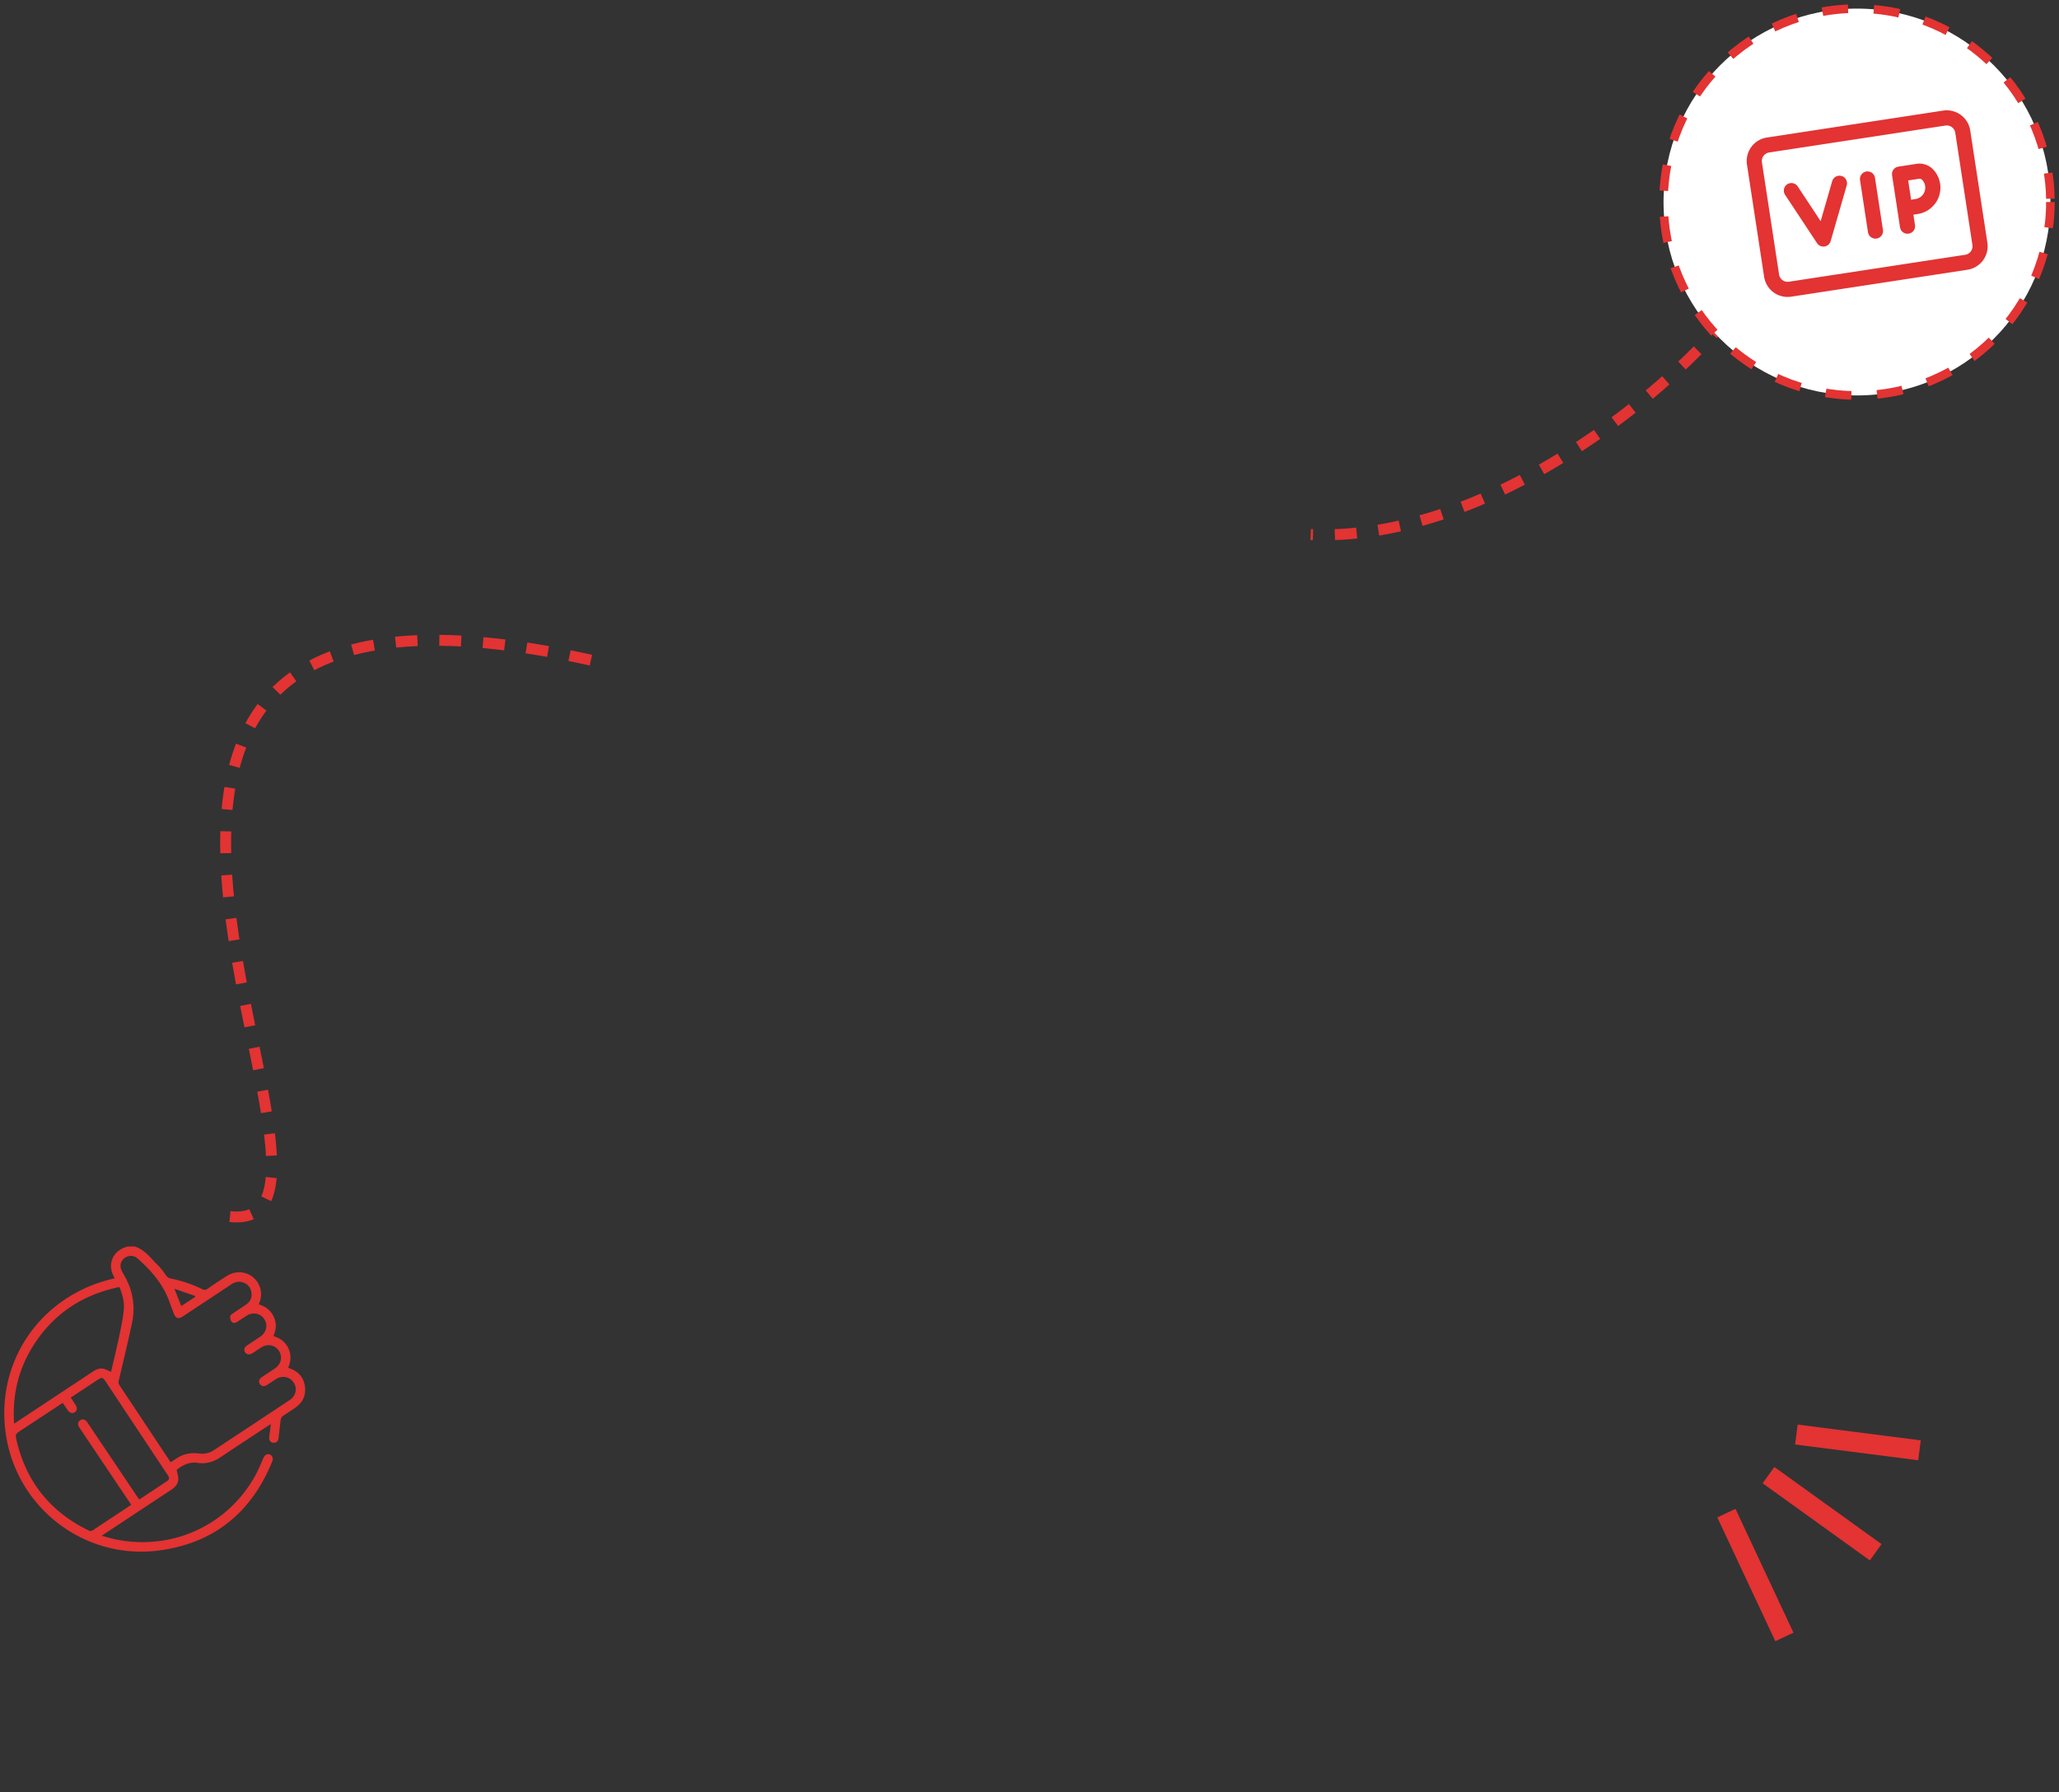 <svg width="479" height="417" fill="none" xmlns="http://www.w3.org/2000/svg"><rect width="100%" height="100%" fill="#333333" stroke="none"/><path d="M53.504 283.043c40.928 4.633-71.032-165.321 86.062-128.977" stroke="#E33333" stroke-width="2.544" stroke-dasharray="5.09 5.09"/><g clip-path="url(#a)"><path d="M31.262 290c2.441.7 3.808 2.754 5.493 4.391.708.687 1.287 1.515 1.861 2.324.304.426.644.66 1.153.758a28.816 28.816 0 0 1 7.267 2.457c.483.238.817.206 1.253-.093a125.668 125.668 0 0 1 4.57-3.024c3.109-1.938 7.06-.239 7.786 3.338.227 1.118.055 2.206-.462 3.319 1.56.471 2.776 1.351 3.478 2.836.707 1.498.643 2.993-.056 4.55 1.573.463 2.792 1.352 3.483 2.839.694 1.494.622 3.001-.059 4.522.2.076.366.143.533.205 1.925.724 3.092 2.113 3.374 4.126.28 1.989-.444 3.647-2.074 4.842-1.006.738-2.087 1.37-3.1 2.1-.233.168-.418.522-.459.814-.199 1.44-.332 2.888-.508 4.331-.068.559-.366.947-.96 1.023-.764.099-1.299-.456-1.21-1.291.103-.96.25-1.916.394-3.008-.273.144-.43.211-.57.303-3.706 2.444-7.42 4.877-11.11 7.344-1.623 1.085-3.362 1.647-5.313 1.344-1.984-.307-3.555.513-4.925 1.633.142.765.398 1.478.377 2.181-.032 1.091-.714 1.84-1.62 2.435-5.062 3.327-10.112 6.674-15.166 10.015-.287.191-.57.387-1.032.702 1.288.329 2.403.675 3.541.896 12.994 2.516 25.733-3.354 32.14-14.83.73-1.305 1.287-2.707 1.895-4.077.36-.813.873-1.141 1.529-.897.638.239.867.881.54 1.683-4.847 11.835-13.55 18.945-26.267 20.632-16.89 2.24-32.39-9.27-35.468-25.798-3.232-17.382 7.487-33.434 24.763-37.429l.323-.077c-.064-.158-.104-.303-.175-.432-1.56-2.826-.244-5.963 2.88-6.862.084-.024.157-.083.235-.126h1.667l-.001.001Zm8.435 50.211c.42-.274.813-.513 1.187-.777 1.633-1.145 3.445-1.543 5.405-1.269 1.277.179 2.44-.093 3.502-.793 5.886-3.886 11.77-7.771 17.646-11.673 1.423-.945 1.77-2.717.856-4.075-.89-1.326-2.636-1.673-4.047-.789-.687.429-1.35.893-2.028 1.334-.733.475-1.383.41-1.767-.165-.383-.576-.186-1.182.558-1.679 1.02-.681 2.056-1.336 3.061-2.037 1.363-.952 1.697-2.707.805-4.039-.888-1.325-2.64-1.674-4.048-.792-.706.442-1.388.92-2.088 1.372-.69.444-1.335.364-1.706-.198-.377-.569-.208-1.167.491-1.638.997-.673 2.01-1.32 3.004-1.995 1.471-1.002 1.855-2.72.935-4.108-.914-1.38-2.668-1.698-4.155-.745-.739.474-1.461.977-2.206 1.442-.438.274-.967.287-1.26-.123-.233-.326-.31-.829-.286-1.244.012-.221.353-.463.593-.627 1.048-.72 2.13-1.389 3.168-2.126 1.03-.731 1.394-1.787 1.13-2.992-.26-1.182-1.045-1.92-2.244-2.198-.902-.209-1.68.068-2.422.56-3.74 2.477-7.483 4.95-11.227 7.42-1.062.701-1.685.503-2.125-.668-.325-.864-.659-1.725-.965-2.596-1.467-4.165-4.252-7.369-7.5-10.226-.783-.688-1.844-.738-2.725-.241-.868.491-1.367 1.447-1.154 2.466.105.501.384.982.653 1.432 2.095 3.53 2.829 7.318 1.98 11.329-.951 4.492-2.034 8.956-3.086 13.426-.112.476-.034.816.23 1.212 3.436 5.153 6.856 10.317 10.279 15.478.509.767 1.018 1.533 1.556 2.34v.002Zm-7.3 8.667c2.212-1.466 4.392-2.896 6.55-4.355.548-.37.39-.856.072-1.333-4.87-7.333-9.734-14.67-14.603-22.005-.45-.678-.801-.739-1.504-.281-1.047.681-2.085 1.373-3.128 2.061-1.097.723-2.192 1.447-3.328 2.194.388.588.747 1.123 1.098 1.662.476.731.408 1.382-.175 1.754-.556.355-1.18.167-1.65-.511-.377-.544-.737-1.098-1.121-1.671-.287.181-.502.312-.71.451-2.973 1.958-5.944 3.921-8.92 5.875-1.426.938-1.474.941-1.08 2.586 2.29 9.567 7.894 16.477 16.75 20.776.383.186.653.147 1-.085 2.381-1.597 4.777-3.17 7.168-4.751.556-.367 1.108-.738 1.705-1.136-.167-.257-.3-.469-.438-.677-3.735-5.562-7.472-11.125-11.206-16.689-.194-.288-.41-.564-.561-.874-.266-.544-.176-1.051.33-1.409.509-.359 1.011-.274 1.437.165.159.164.277.368.407.56l11.444 17.03c.14.207.287.407.465.663h-.002Zm-4.626-49.445c-8.732 1.808-15.524 6.356-20.198 13.913-3.361 5.435-4.721 11.385-4.297 17.87.343-.219.558-.351.769-.49 5.882-3.888 11.765-7.772 17.64-11.671.748-.496 1.544-.799 2.42-.595.588.139 1.134.463 1.731.718.603-2.605 1.251-5.246 1.814-7.905.448-2.117.911-4.244 1.14-6.391.196-1.846-.254-3.661-1.018-5.451l-.001.002Zm17.631 2.293c-.001-.071-.003-.143-.006-.214l-4.827-1.671 1.607 4.021 3.225-2.135.001-.001Z" fill="#E33333"/></g><path d="m446.542 337.428-28.638-3.674m-6.488 9.446 24.943 17.943m-34.735-9.1 13.494 28.804" stroke="#E33333" stroke-width="4.668"/><path d="M412.418 56.788c-4.694 18.593-58.33 69.69-107.496 67.585" stroke="#E33333" stroke-width="2.544" stroke-dasharray="5.09 5.09"/><circle cx="432" cy="47" r="45" fill="#fff" stroke="#E33333" stroke-width="2" stroke-dasharray="6 6"/><g clip-path="url(#b)"><path d="m416.746 44.349 7.442 11.26 3.74-12.97m6.524-.996 1.851 12.115m6.821-5.286 2.759-.422a4.46 4.46 0 0 0 2.994-1.888 4.407 4.407 0 0 0-.435-5.526 2.623 2.623 0 0 0-2.293-.78l-4.242.648 1.217 7.968Zm0 0 .634 4.147M411.31 33.735l41.003-6.265a3.77 3.77 0 0 1 4.297 3.158l3.987 26.093a3.772 3.772 0 0 1-3.158 4.297l-41.004 6.265a3.77 3.77 0 0 1-4.297-3.158l-3.986-26.093a3.768 3.768 0 0 1 3.158-4.297Z" stroke="#E33333" stroke-width="3.521" stroke-linecap="round" stroke-linejoin="round"/></g><defs><clipPath id="a"><path fill="#fff" d="M1 290h70v71H1z"/></clipPath><clipPath id="b"><path fill="#fff" d="M400 22.113 459.64 13l9.114 59.64-59.641 9.114z"/></clipPath></defs></svg>